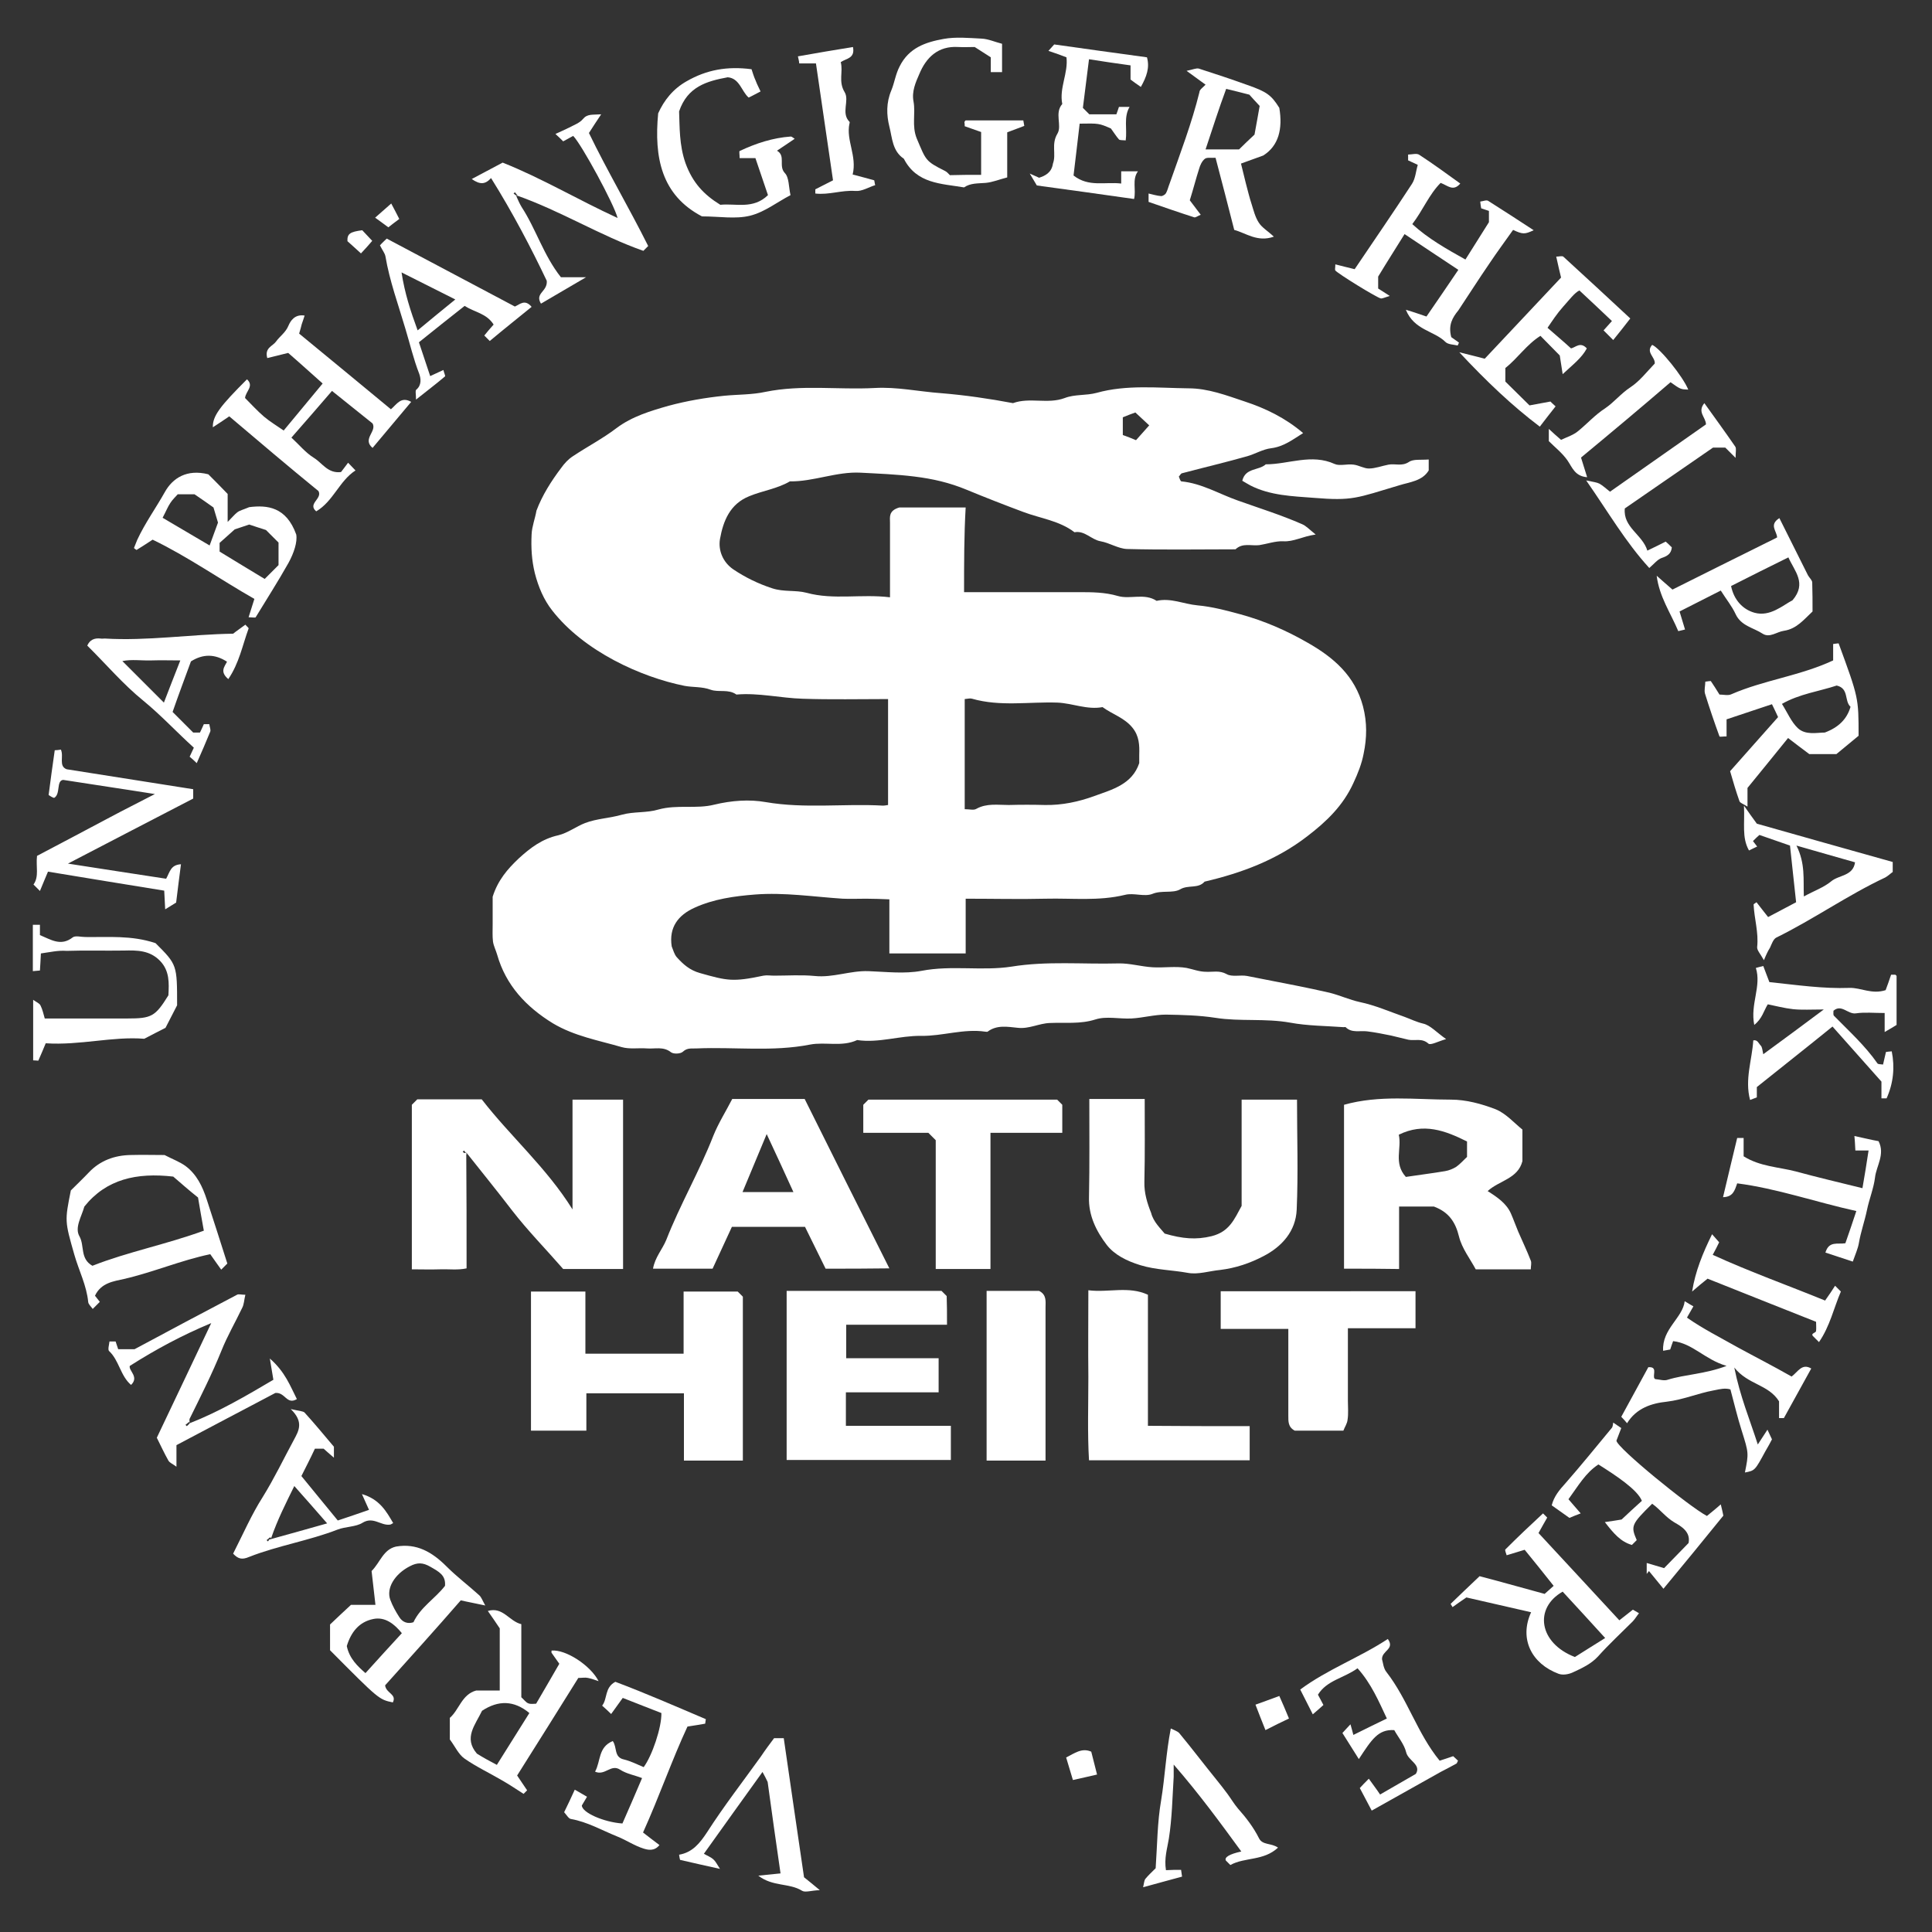 <?xml version="1.0" encoding="utf-8"?>
<!-- Generator: Adobe Illustrator 24.0.1, SVG Export Plug-In . SVG Version: 6.00 Build 0)  -->
<svg version="1.1" id="Ebene_1" xmlns="http://www.w3.org/2000/svg" xmlns:xlink="http://www.w3.org/1999/xlink" x="0px" y="0px"
	 viewBox="0 0 600 600" style="enable-background:new 0 0 600 600;" xml:space="preserve">
<rect x="0" y="0" width="600" height="600" fill="#333333" stroke="none"/>
<style type="text/css">
	.st0{fill:#FFFFFF;}
</style>
<g>
	<path class="st0" d="M299.4,183.9c12.3,0,24,0,35.7,0c4,0,8,0,12.1,1.2c3.8,1.1,8.2-1,12,1.5c4.4-1,8.4,1,12.7,1.4
		c4.5,0.4,9,1.6,13.4,2.8c7.3,2,14.2,5,20.8,8.8c8.1,4.6,14.7,10.3,17.2,19.8c1.3,5,1.2,9.8,0.2,14.6c-0.6,3.2-1.8,6.2-3.2,9.2
		c-3.2,7-8.3,11.9-14.3,16.5c-9.6,7.4-20.4,11.4-31.9,14.1c-2,2.3-5.1,0.9-7.6,2.4c-2.3,1.3-5.7,0.2-8.6,1.4c-2.5,1-5.8-0.4-8.5,0.3
		c-8.2,2-16.4,1-24.6,1.2c-8.1,0.2-16.3,0-24.9,0c0,5.7,0,11.3,0,17c-8.1,0-15.8,0-23.7,0c0-5.5,0-10.9,0-16.8
		c-2.5-0.1-4.9-0.2-7.2-0.2c-2.4,0-4.9,0.1-7.3,0c-9.1-0.6-18.1-2-27.2-1.3c-6.4,0.5-12.9,1.4-18.8,4.1c-5.1,2.3-8,6.1-7.1,12
		c0.5,1.2,0.8,2.5,1.6,3.4c2,2.2,4,4,7.2,4.9c8.5,2.4,10.2,2.8,19.7,0.8c1.1-0.2,2.2,0,3.3,0c4.2,0,8.4-0.3,12.6,0.1
		c5.7,0.6,11-1.7,16.7-1.5c5.5,0.2,11.2,0.9,16.5-0.1c9.3-1.8,18.8,0.1,27.9-1.3c11.1-1.8,22.1-0.7,33.2-1c3.5-0.1,7.1,1,10.7,1.2
		c3.5,0.2,7.1-0.4,10.5,0.2c2,0.4,3.9,1.2,6.1,1.2c2.1,0.1,4.1-0.5,6.3,0.7c1.7,1,4.3,0.2,6.4,0.6c5.1,1,10.2,2,15.3,3
		c3.4,0.7,6.9,1.4,10.3,2.2c3.2,0.8,6.2,2.2,9.4,2.9c4.8,1,9.3,3,13.9,4.6c1.9,0.7,3.7,1.6,5.8,2.1c2.2,0.5,4.1,2.7,7.1,4.8
		c-2.5,0.7-4.8,2-5.5,1.4c-2-1.8-4.2-0.8-6.2-1.2c-1.8-0.4-3.6-0.9-5.4-1.3c-2.5-0.5-4.9-1-7.4-1.3c-2.3-0.3-4.8,0.6-6.7-1.3
		c-0.1-0.1-0.4,0-0.6,0c-5.5-0.4-11.2-0.4-16.6-1.4c-7.8-1.4-15.6-0.3-23.2-1.5c-5.2-0.8-10.2-0.9-15.4-1c-3.6,0-7.1,1-10.7,1.2
		c-3.7,0.2-7.8-0.8-11.2,0.3c-4.7,1.5-9.4,0.9-14.1,1.1c-3.4,0.1-6.5,1.9-10,1.5c-3.1-0.3-6.5-1-9.4,1.2c-0.1,0.1-0.4,0-0.7,0
		c-6.7-1-13.3,1.4-19.9,1.3c-6.7-0.1-13.2,2.3-19.9,1.3c-4.7,2.2-9.9,0.5-14.6,1.4c-11.7,2.3-23.5,0.7-35.2,1.2
		c-1.5,0.1-2.9-0.3-4.3,1c-0.7,0.7-2.9,0.8-3.7,0.2c-2.4-1.9-5-1-7.5-1.2c-2.6-0.2-5.3,0.3-7.8-0.4c-7.2-2.1-14.7-3.4-21.4-7.4
		c-8.3-5.1-14.6-11.8-17.3-21.3c-0.4-1.4-1.1-2.7-1.3-4.1c-0.2-1.7-0.1-3.5-0.1-5.3c0-3.1,0-6.2,0-8.6c1.6-5.1,4.6-8.6,8.1-11.9
		c3.6-3.3,7.3-6.1,12.3-7.2c2.9-0.7,5.5-2.7,8.3-3.8c3.7-1.4,7.7-1.5,11.5-2.6c3.6-1,7.7-0.5,11.3-1.6c5.8-1.6,11.8-0.1,17.3-1.5
		c5.4-1.3,10.9-1.7,16-0.8c12.2,2.1,24.4,0.4,36.5,1.1c0.4,0,0.8-0.1,1.5-0.2c0-10.9,0-21.8,0-32.9c-8.9,0-17.7,0.2-26.5-0.1
		c-6.9-0.2-13.7-1.9-20.6-1.3c-2.5-1.8-5.5-0.6-8-1.5c-2.7-1-5.4-0.7-8.1-1.2c-13.5-2.7-31.2-10.7-41.1-23.4
		c-2.6-3.3-4.3-7.3-5.4-11.6c-1-4.1-1.2-8-1-12.1c0.1-2.4,1.1-4.9,1.5-7.3c1.8-4.8,4.6-9.2,7.7-13.3c1-1.4,2.2-2.7,3.6-3.6
		c4.5-3,9.3-5.5,13.5-8.7c4.9-3.7,10.7-5.4,16.3-7c5.6-1.5,11.4-2.5,17.3-3.1c4.2-0.4,8.6-0.3,12.7-1.2c11.3-2.3,22.6-0.6,33.9-1.2
		c6.9-0.4,13.7,1.1,20.6,1.6c7.4,0.6,15,1.7,22.4,3.1c5.2-1.9,10.8,0.4,16.1-1.6c3.1-1.2,6.6-0.7,9.9-1.6c9.3-2.6,19-1.5,28.5-1.4
		c6.1,0,11.8,2.2,17.5,4.1c6.4,2.1,12.6,5.1,18.1,9.8c-3.2,2-6,4.2-9.9,4.7c-2.6,0.3-5,1.8-7.5,2.5c-6.7,1.9-13.5,3.5-20.3,5.3
		c-0.3,0.1-0.5,0.6-0.9,1c0.2,0.5,0.5,1.5,0.8,1.5c6.3,0.6,11.7,3.9,17.4,5.9c6.7,2.4,13.5,4.5,20.1,7.4c1.2,0.5,2.2,1.6,4.2,3.2
		c-4.2,0.6-6.8,2.3-10.1,2.1c-2.4-0.1-4.9,0.8-7.4,1.2c-2.5,0.3-5.2-0.8-7.4,1.3c-11.2,0-22.5,0.2-33.7-0.1
		c-2.7-0.1-5.4-1.9-8.2-2.4c-2.9-0.5-4.9-3.4-8.1-2.8c-4.7-3.6-10.6-4.3-15.9-6.3c-5.9-2.2-11.8-4.5-17.6-6.9
		c-5.3-2.2-10.5-3.4-16.2-4.1c-5.6-0.7-11.1-0.9-16.7-1.2c-7.5-0.4-14.6,2.8-22,2.7c-3.9,2.3-8.5,2.9-12.6,4.6
		c-6,2.4-8.1,7.7-9.1,13.3c-0.6,3.5,0.9,7.2,4.1,9.4c3.7,2.5,7.8,4.5,12.1,5.9c3.6,1.2,7.3,0.5,10.7,1.4c8.4,2.3,16.9,0.3,25.9,1.4
		c0-7.9,0-15.6,0-23.2c0-1.7-0.5-3.7,2.9-4.7c6,0,13.2,0,20.6,0C299.4,166.2,299.4,174.7,299.4,183.9z M299.6,217.1c0,6,0,11.5,0,17
		c0,5.7,0,11.3,0,17.2c1.5,0,2.8,0.4,3.6-0.1c3.2-1.8,6.7-1.2,10.1-1.2c3.7-0.1,7.5-0.1,11.2,0c5.3,0.1,10.5-1,15.4-2.8
		c5.5-2,11.7-3.6,13.9-10.2c0-0.9,0-1.8,0-2.6c0.1-3,0-5.8-2.1-8.4c-2.5-3.1-6.3-4.2-9.3-6.4c-4.8,0.9-9.3-1.2-14-1.4
		c-8.8-0.3-17.8,1.3-26.5-1.2C301.3,216.8,300.7,217,299.6,217.1z M348.7,129.6c0,2.3,0,3.7,0,5.5c1.4,0.5,2.7,1,4.1,1.6
		c1.4-1.6,2.7-3,4.1-4.6c-1.5-1.4-2.8-2.6-4.3-4C351.5,128.5,350.1,129,348.7,129.6z"/>
	<path class="st0" d="M144.8,357.9c0.1,12.3,0.1,23.9,0.1,36c-2.7,0.6-5.5,0.2-8.3,0.3c-2.8,0.1-5.7,0-8.7,0c0-17.1,0-34,0-51.1
		c0.4-0.4,1-1,1.7-1.7c6.5,0,13.1,0,20,0c8.9,11.5,20.2,21.3,28.2,34.2c0-11.3,0-22.7,0-34.1c5.4,0,10.5,0,15.7,0
		c0,17.5,0,34.9,0,52.6c-6.4,0-12.7,0-18.6,0c-5.4-6.2-11-11.9-15.8-18.1C154.5,370,149.8,364.2,144.8,357.9c0,0.7,0.1,0.6,0.2,0.5
		c-0.3-0.4-0.6-0.7-0.9-1.1c-0.1,0.1-0.3,0.3-0.4,0.4C144,358,144.4,358.3,144.8,357.9z"/>
	<path class="st0" d="M417.4,394c0-17.1,0-34.1,0-50.9c11-3.1,22.1-1.6,33.2-1.6c4.7,0,9.5,1.3,13.9,3c3.2,1.3,5.8,4.3,8.3,6.3
		c0,3.7,0,6.8,0,9.8c-1.4,5.5-7.2,6-10.8,9.3c3,1.9,5.8,3.8,7.2,6.9c0.8,1.8,1.5,3.8,2.3,5.7c1.3,3,2.7,5.9,3.9,9
		c0.3,0.7,0,1.7,0,2.7c-5.8,0-11.2,0-17.1,0c-1.7-3.2-4.3-6.5-5.2-10.2c-1.1-4.5-3.2-7.6-7.8-9.3c-3.3,0-6.9,0-10.8,0
		c0,6.5,0,12.9,0,19.4C428.9,394,423.4,394,417.4,394z M436.6,365.5c3.9-0.6,8.1-1.1,12.2-1.8c1.2-0.2,2.4-0.7,3.4-1.3
		c1.4-1,2.5-2.3,3.4-3.1c0-1.8,0-3.1,0-4.8c-6.8-3.4-13.5-5.9-21.2-2.1C435.4,356.6,432.7,361.2,436.6,365.5z"/>
	<path class="st0" d="M182.1,444.3c-6.1,0-11.6,0-17.2,0c0-14.4,0-28.7,0-43.2c5.5,0,11.1,0,16.9,0c0,6.4,0,12.7,0,19.3
		c10.2,0,20.2,0,30.5,0c0-6.5,0-12.8,0-19.3c5.7,0,11.1,0,16.8,0c0.4,0.4,1,1,1.6,1.6c0,16.9,0,33.8,0,50.9c-6,0-11.9,0-18.3,0
		c0-6.9,0-13.8,0-20.9c-10.3,0-20.2,0-30.3,0C182.1,436.4,182.1,440.1,182.1,444.3z"/>
	<path class="st0" d="M256.4,394c-2.2-4.5-4.3-8.7-6.4-13c-7.5,0-14.9,0-22.7,0c-2,4.3-4,8.7-6,13c-6.2,0-12.1,0-18.5,0
		c0.6-3.5,2.9-6,4.1-8.9c4.3-11,10.3-21.3,14.6-32.3c1.6-4,3.9-7.6,5.9-11.5c7.3,0,14.8,0,22.5,0c8.6,17.3,17.3,34.7,26.3,52.6
		C269.3,394,262.9,394,256.4,394z M246.4,370.2c-2.8-6.2-5.6-12.2-8.3-18c-2.4,5.8-4.9,11.7-7.5,18C236,370.2,241,370.2,246.4,370.2
		z"/>
	<path class="st0" d="M361.7,383.1c5.5,1.6,9.7,2,14.6,0.8c5.5-1.4,7-5.2,9.3-9.4c0-10.6,0-21.6,0-33c5.6,0,11.2,0,17.2,0
		c0,11.4,0.4,22.8-0.1,34.2c-0.3,6.6-4.5,11.4-10.3,14.4c-4.2,2.2-8.6,3.7-13.5,4.3c-3.3,0.3-6.8,1.5-10,0.9
		c-4.9-0.9-9.9-0.9-14.8-2.4c-4.2-1.3-8-3.2-10.4-6.3c-3.2-4.2-5.7-9.1-5.5-14.9c0.2-10.1,0.1-20.2,0.1-30.4c5.8,0,11.3,0,17.2,0
		c0,8.6,0.1,17.1-0.1,25.7c-0.1,3.5,0.9,6.7,2.1,9.7C358.2,379.5,360.5,381.6,361.7,383.1z"/>
	<path class="st0" d="M294.1,411.4c-10.5,0-20.8,0-31.3,0c0,3.5,0,6.7,0,10.4c9.4,0,19,0,28.7,0c0,3.7,0,6.9,0,10.6
		c-9.5,0-19.1,0-28.8,0c0,3.7,0,6.9,0,10.4c10.8,0,21.5,0,32.6,0c0,3.6,0,7,0,10.6c-16.8,0-33.7,0-51,0c0-17.4,0-34.9,0-52.5
		c16,0,32.1,0,48.1,0c0.4,0.4,0.9,0.9,1.6,1.6C294.1,405.1,294.1,407.9,294.1,411.4z"/>
	<path class="st0" d="M290.6,354.1c-1.2-1.2-1.6-1.6-2.3-2.3c-6.5,0-13.3,0-20.2,0c0-3,0-5.8,0-8.7c0.4-0.4,0.9-0.9,1.6-1.6
		c19.3,0,38.9,0,58.6,0c0.4,0.4,1,1,1.6,1.6c0,2.9,0,5.7,0,8.7c-7.4,0-14.6,0-22.3,0c0,14.2,0,28.2,0,42.3c-5.9,0-11.3,0-17,0
		C290.6,380.6,290.6,367.2,290.6,354.1z"/>
	<path class="st0" d="M388.1,442.9c0,3.9,0,7.1,0,10.6c-16.6,0-33,0-49.9,0c-0.5-8.5-0.2-17.2-0.2-25.9c-0.1-8.8,0-17.6,0-26.9
		c6.2,0.8,12.5-1.4,18.5,1.4c0,13.8,0,27.2,0,40.7C367,442.9,377.2,442.9,388.1,442.9z"/>
	<path class="st0" d="M439.6,401c0,3.9,0,7.6,0,11.5c-6.9,0-13.7,0-21,0c0,7.6,0,15.1,0,22.5c0,2,0.2,4-0.1,5.9
		c-0.1,1.2-0.9,2.3-1.3,3.4c-5.4,0-10.4,0-15.1,0c-2.1-1.1-2-2.9-2-4.7c0-8.8,0-17.6,0-26.9c-7,0-14,0-21,0c0-4.1,0-7.8,0-11.7
		C399.1,401,419.1,401,439.6,401z"/>
	<path class="st0" d="M324.7,453.6c-6.3,0-12.2,0-18.3,0c0-17.6,0-35,0-52.7c5.6,0,11,0,16.3,0c2.4,1.2,2,3.3,2,5.2
		c0,13.4,0,26.8,0,40.2C324.7,448.6,324.7,450.8,324.7,453.6z"/>
	<path class="st0" d="M71.2,129.3c-1.9,1.3-3.4,2.3-5.1,3.4c-0.1-3.5,2.2-6.5,10.6-14.9c2.3,2.1-0.4,3.7-0.6,5.8
		c1.9,1.9,3.8,4,5.9,5.8c1.9,1.6,4.1,2.9,6.1,4.3c4-4.8,7.9-9.5,12.1-14.6c-3.5-3.1-7-6.3-10.7-9.5c-2.2,0.5-4.3,1.1-6.5,1.6
		c-0.9-3.2,1.7-3.7,2.7-5.1c1.2-1.7,3-2.8,3.9-5c0.6-1.4,1.9-3.6,5-3.1c-0.3,1-0.6,1.8-0.9,2.7c-0.2,0.8-0.4,1.6-0.8,2.9
		c9.4,7.7,18.8,15.5,28.5,23.5c1.8-1.5,3.1-4.1,6.3-2.3c-4,4.8-8,9.5-12,14.3c-3.3-2.8,1.4-5.1,0-7.6c-4.1-3.3-8.2-6.6-12.6-10.1
		c-4.2,4.9-8.4,9.7-12.6,14.5c2.4,2.2,4.4,4.7,7,6.3c2.6,1.6,4.3,4.9,8.4,4.4c0.6-0.8,1.4-1.8,2.2-2.9c0.9,0.9,1.5,1.6,2.3,2.4
		c-5,3.2-6.9,9.6-12.2,12.7c-2.8-2.4,2-3.9,0.7-6.3C89.7,145,80.4,137.1,71.2,129.3z"/>
	<path class="st0" d="M450.7,104.7c0.4,0.3,1.4,1,2.4,1.7c-0.1,0.3-0.3,0.6-0.4,0.9c-1.3-0.3-3-0.3-3.8-1.1
		c-3.5-3.5-9.7-3.6-12.3-10c2.7,0.8,4.3,1.4,6.4,2.1c3.3-4.8,6.6-9.6,9.9-14.5c-5.4-3.6-10.9-7.2-16.7-11.1
		c-2.6,4.2-5.3,8.4-8.2,13.2c0,0.6,0,1.9,0,3.7c0.8,0.5,1.9,1.2,3.6,2.3c-1.6,0.5-2.2,0.8-2.7,0.8c-1.1-0.1-13.4-7.7-14.2-8.7
		c-0.2-0.3,0-0.8,0-1.9c2,0.5,3.9,1,6,1.5c6-8.9,12-17.6,17.8-26.5c1.1-1.7,1.2-3.9,1.8-5.9c-1.3-0.6-2.2-1-3-1.4c0-0.5,0-0.9,0-1.8
		c1.2,0,2.7-0.5,3.5,0.1c4.3,2.8,8.4,5.8,12.7,8.9c-2.2,2.6-3.9,0.6-6.1-0.2c-3.6,3.6-5.5,8.5-8.8,12.8c4.9,4.5,10.6,7.7,16.5,11
		c2.3-3.7,4.7-7.4,7.3-11.6c0-0.7,0-2,0-3.5c-0.7-0.2-1.4-0.5-2.4-0.8c-0.1-0.5-0.2-1.1-0.3-2.1c0.9-0.1,2-0.6,2.5-0.2
		c4.6,2.9,9.2,5.9,14.1,9.1c-2.8,1.3-3.4,1.3-6.4-0.1c-2.4,3.4-5,6.9-7.4,10.5c-3.3,4.8-6.4,9.7-9.6,14.5
		C451.1,98.6,449.7,100.9,450.7,104.7z"/>
	<path class="st0" d="M374.4,26.3c-2.2-1.6-3.6-2.6-5.9-4.3c2-0.4,3-0.9,3.8-0.7c5,1.6,10.1,3.3,15.1,5.1c6,2.1,7.4,3.1,9.9,7.1
		c1.1,6.5-0.2,11.8-5,14.8c-2.8,1-4.7,1.7-6.9,2.5c0.5,2.1,1,4.1,1.5,6.1c0.6,2.2,1.1,4.4,1.8,6.5c0.6,1.9,1.1,4,2.2,5.7
		c1,1.6,2.8,2.6,4.7,4.4c-5.1,1.8-8.6-1.1-12.3-2.1c-1.9-7.5-3.8-14.8-5.8-22.4c-1.3,0.1-2.6-0.2-3.3,0.3c-0.9,0.7-1.5,2-1.8,3.1
		c-1,3.1-1.8,6.3-2.9,9.8c1,1.3,2.1,2.8,3.4,4.5c-1,0.4-1.6,0.9-2,0.8c-4.7-1.5-9.3-3.1-14.2-4.8c0-0.5,0-1.5,0-2.6
		c1.3,0.3,2.6,0.7,3.9,0.8c0.5,0,1.3-0.5,1.5-0.9c0.5-0.9,0.7-1.9,1.1-2.9c3.3-9.4,6.9-18.8,9.3-28.5
		C372.5,27.9,373.4,27.3,374.4,26.3z M374.4,46.4c4.4,0,7.4,0,10.4,0c1.6-1.6,3.2-3.1,4.8-4.6c0.6-3.1,1.1-6.2,1.6-8.9
		c-1.5-1.6-2.5-2.7-3.2-3.5c-2.6-0.7-4.8-1.2-7.2-1.8C378.5,33.8,376.6,39.8,374.4,46.4z"/>
	<path class="st0" d="M531.3,211.5c0.9,1.3,1.7,2.6,2.7,4.2c1.2,0,2.7,0.4,3.7-0.1c10.1-4.4,21.3-5.7,31.6-10.5c0-1.9,0-3.6,0-5.1
		c0.9-0.1,1.3-0.2,1.7-0.2c6.2,16.9,6.2,16.9,6.2,28.7c-2.2,1.8-4.7,3.9-6.9,5.7c-3,0-5.7,0-8.4,0c-2.1-1.6-4.3-3.2-6.6-5
		c-3.9,4.8-8,9.9-12.6,15.5c0,1.1,0,3.1,0,5.8c-1.2-0.8-2.3-1.1-2.5-1.7c-1.1-3.1-2-6.2-2.9-9.3c5-5.6,9.8-11.1,14.9-16.8
		c-0.6-1.3-1.3-2.8-1.9-4c-4.6,1.5-9.2,3.1-14.1,4.7c0,2,0,3.6,0,5.3c-1.1,0-2.1,0.2-2.2,0c-1.6-4.4-3.1-8.8-4.5-13.3
		c-0.3-1.1,0.1-2.5,0.1-3.7C530.4,211.6,530.9,211.5,531.3,211.5z M566.7,227.5c4.3-1.6,6.9-4.2,8-8c-2-1.8-0.4-5.7-4.3-6.6
		c-5.4,1.8-11.6,2.6-17,5.7c1.7,2.7,2.9,5.6,4.9,7.5C560.7,228.4,564.3,227.5,566.7,227.5z"/>
	<path class="st0" d="M70.6,392.4c-0.6,0.6-1.1,1.1-1.9,1.9c-1.2-1.7-2.3-3.2-3.4-4.8c-9.1,1.9-17.7,5.6-26.8,7.7
		c-3,0.7-7.1,1.1-9,5.2c0.5,0.6,1,1.3,1.5,1.9c-0.6,0.6-1.2,1.2-2.2,2.2c-0.5-0.7-1.3-1.4-1.4-2.1c-0.5-5.2-2.9-9.8-4.3-14.7
		c-3-10.5-3-10.5-1.1-20c1.9-1.9,3.8-3.7,5.6-5.6c3.5-3.7,8-5.3,12.9-5.4c3.7-0.1,7.4,0,10.6,0c2.5,1.3,4.7,2.1,6.5,3.4
		c3.5,2.6,5.3,6.4,6.6,10.4C66.3,379,68.5,385.7,70.6,392.4z M53.8,365.4c-11.4-1.3-20.8,0.8-27.6,9.3c-0.9,3.2-3.1,6.6-1.5,9.3
		c1.6,2.9,0.1,6.9,4,9.1c10.9-4.3,22.8-6.6,34.6-10.9c-0.7-3.7-1.2-6.9-1.8-10.3C58.6,369.6,55.9,367.2,53.8,365.4z"/>
	<path class="st0" d="M479.2,470c0.4,0.4,0.9,0.9,1.3,1.3c-1,1.7-1.9,3.4-2.7,4.8c8.6,9.3,16.8,18.1,25.1,27.1
		c1.5-1.2,2.8-2.2,4.2-3.3c0.5,0.3,1.1,0.6,1.9,1.1c-0.8,1-1.3,1.9-2,2.6c-3.6,3.6-7.3,7-10.7,10.8c-2.2,2.4-5.1,3.7-7.9,5
		c-1.3,0.6-3.1,0.9-4.4,0.4c-8.3-3.1-12.3-10.8-8.5-19.1c-6.6-1.5-13.2-3-20.1-4.6c-1.3,0.9-2.8,1.9-4.3,3c-0.4-0.7-0.6-1-0.6-1
		c2.7-2.6,5.3-5.1,9-8.6c5.4,1.4,12.5,3.4,20.2,5.5c0.7-0.6,1.6-1.4,2.8-2.5c-3-3.8-5.9-7.4-9-11.2c-1.9,0.6-3.7,1.1-5.6,1.7
		c-0.2-0.7-0.6-1.6-0.4-1.8C471.4,477.3,475.2,473.7,479.2,470z M485.3,494.3c-9,5.1-7.4,16,3.8,20.3c2.9-1.8,6-3.8,9.4-5.9
		C493.9,503.6,489.7,499.1,485.3,494.3z"/>
	<path class="st0" d="M162.6,557.1c-2.2-1.4-4.4-2.9-6.7-4.2c-3.9-2.3-8-4.2-11.7-6.8c-1.8-1.3-2.8-3.6-4.5-5.9c0-1.9,0-4.3,0-6.7
		c2.9-2.5,3.7-7.3,8.2-8.5c2.4,0,4.7,0,7.3,0c0-6.6,0-12.9,0-19.3c-1.1-1.7-2.4-3.5-3.7-5.4c4.7-1.4,6.6,3.2,10.4,4.1
		c0,7.6,0,15.2,0,22.7c0.9,0.8,1.4,1.6,2.2,1.9c0.8,0.3,1.7,0.1,2.4,0.1c2.5-4.2,4.8-8.3,7.2-12.4c-0.8-1.1-1.6-2.3-2.4-3.4
		c-0.1-0.2,0-0.4,0-0.7c4.4-0.4,12.1,4.6,14.6,9.5c-1.2-0.4-2.3-0.8-3.3-1c-0.9-0.2-1.8,0-3,0c-6.2,10-12.6,20.1-19,30.3
		c1.1,1.6,2.1,3.1,3.1,4.6C163.3,556.4,162.9,556.8,162.6,557.1z M154.3,548.1c3.6-5.7,6.8-10.8,10.1-16.1c-4.8-4-9.7-4-14.7-0.7
		c-2.1,4.4-5.8,8.4-1.6,13.3C150,545.8,152.2,547,154.3,548.1z"/>
	<path class="st0" d="M556.4,427.5c2-1.5,3.2-4.2,6.1-2.5c-2.8,5.1-5.7,10.3-8.5,15.4c-0.3,0-0.7,0-1.5,0c0-1.9,0-3.8,0-5.2
		c-3.3-5.3-9.6-5.1-13.9-10.5c1.8,9,4.8,16.1,7.3,23.9c1-1.5,1.8-2.8,3-4.6c0.5,1,0.8,1.8,1.4,3c-0.4,0.8-1.2,2.3-2.1,3.8
		c-3.2,5.9-3.2,5.9-6.3,6.5c1.2-6,1.2-6-1-13c-1.3-4.1-2.3-8.3-3.5-12.8c-1.6-0.5-3.3-0.1-5.2,0.3c-4.9,0.9-9.5,2.9-14.5,3.5
		c-4.8,0.5-9.5,2-12.4,6.7c-0.6-0.7-1-1.2-1.8-2c2.7-5,5.6-10.2,8.4-15.4c2.8-0.2,1.5,2,1.8,3.3c0.1,0.1,0.2,0.4,0.4,0.4
		c1.3,0.1,2.7,0.6,3.8,0.2c5.5-1.7,11.4-1.7,18.3-4.3c-6.8-2-10.5-7-16.6-7.7c-0.3,0.9-0.6,1.6-0.9,2.6c-0.5,0.1-1.1,0.2-2.2,0.4
		c-0.4-6.8,6.1-10.2,6.7-15.4c0.8,0.5,1.8,1.1,2.7,1.6c-0.7,1.2-1.2,2.1-2,3.5c5,3.5,10.4,6.2,15.7,9.2
		C545.1,421.4,550.6,424.2,556.4,427.5z"/>
	<path class="st0" d="M77.2,191.7c0.6-2,1.2-3.7,1.8-5.7c-10.7-6.1-20.8-13.2-31.6-18.4c-2,1.3-3.5,2.3-5,3.2
		c-0.3-0.2-0.6-0.4-0.8-0.6c0.3-0.8,0.7-1.7,1-2.5c2.4-5.2,5.8-9.9,8.6-14.9c2.4-4.3,6.8-7.2,13.5-5.5c1.6,1.6,3.9,3.9,6,6.1
		c0,2.9,0,5.2,0,8.7c1.4-1.4,2.1-2.3,3-3c0.8-0.6,1.8-0.8,3.7-1.6c5.6-0.7,11.5-0.1,14.6,8.5c0.4,2.3-0.7,5.7-2.4,8.8
		c-3.2,5.7-6.8,11.3-10.2,16.9C79.3,191.9,78.3,191.7,77.2,191.7z M77.4,162.9c-1.1,0.4-2.8,0.9-4.5,1.5c-1.6,1.4-3.2,2.9-4.7,4.2
		c0,1.1,0,2,0,2.7c4.7,2.9,9.4,5.7,14,8.5c1.6-1.6,3-3,4.3-4.3c0-2.5,0-4.8,0-7c-1.6-1.6-3-3-3.9-3.9
		C80.6,164,79.3,163.5,77.4,162.9z M50.5,160.8c4.9,2.9,9.7,5.7,14.6,8.6c0.9-2.4,1.8-4.9,2.6-7.1c-0.5-1.6-0.9-3.1-1.4-4.7
		c-1.8-1.3-3.7-2.6-5.9-4.1c-1.3,0-3,0-5.2,0c-0.6,0.7-1.6,1.6-2.3,2.7C52.1,157.4,51.6,158.7,50.5,160.8z"/>
	<path class="st0" d="M119.6,523.4c0.3,2.5,3.7,2.7,2.4,5.3c-4.3-0.9-4.3-0.9-19.5-16.2c0-2.6,0-5.2,0-8c1.9-1.8,4-3.8,6.5-6.1
		c2.2,0,5,0,7.6,0c-0.4-3.7-0.8-7.2-1.2-10.5c2.7-2.7,3.6-6.7,7.6-7.6c6.4-1.1,11.2,1.7,15.7,6.2c3.2,3.2,6.8,5.9,10.1,8.9
		c0.7,0.6,1,1.6,1.9,3.2c-3.2-0.7-5.5-1.1-7.6-1.6C135.2,506.1,127.4,514.7,119.6,523.4z M138.2,492.5c0.3-3.3-1.9-4.4-4.5-5.9
		c-2.4-1.4-4.1-1.4-6.4-0.2c-4.7,2.4-7.4,6.8-6.1,10.4c0.7,1.9,1.7,3.7,2.8,5.4c1,1.6,2.6,2.2,4.4,1.6
		C130.6,499.1,135.1,496.5,138.2,492.5z M124.8,507.2c-2.2-2.7-5.1-5.2-8.9-4.4c-4.4,0.9-6.9,4.1-8.2,8.4c0.8,3.9,3.4,6.3,5.8,8.4
		C117.3,515.4,121,511.3,124.8,507.2z"/>
	<path class="st0" d="M545.6,337.6c0,1.3,0,2.2,0,3.2c-0.5,0.2-1.1,0.4-2.1,0.8c-1.7-6.4,0.6-12.3,1-18.5c1.3-0.3,1.7,1,2.3,1.6
		c0.5,0.5,0.5,1.4,0.8,2.7c6.3-4.6,12.1-8.9,18.8-13.9c-4,0-6.8,0.2-9.6-0.1c-2.7-0.3-5.3-1-7.8-1.5c-1.3,2.1-1.7,4.4-4.2,6.4
		c-1.3-6.5,2.3-12,0.5-17.7c1-0.3,1.6-0.4,2.3-0.6c0.7,1.8,1.3,3.5,1.9,5c8.6,0.9,16.6,2.1,24.9,1.8c3.5-0.1,6.9,2.1,11.2,0.7
		c0.5-1.3,1.1-3,1.7-4.8c0.4,0,0.9,0,1.3,0c0.1,0.1,0.4,0.3,0.4,0.4c0,5,0,10,0,15.2c-0.9,0.6-2,1.2-3.7,2.2c0-2.4,0-4,0-5.9
		c-3.3,0-6.2-0.3-8.9,0.1c-2.5,0.4-4.5-3-7-0.8c0,0.6-0.1,1.2,0.1,1.5c4.7,4.8,9.7,9.3,13.6,14.9c0.2,0.2,0.8,0.2,1.7,0.3
		c0.3-1.3,0.6-2.6,0.9-3.9c0.5-0.1,0.9-0.1,1.8-0.2c1,5,0.5,9.9-1.6,14.6c-0.4,0-0.9,0-1.6,0c0-1.9,0-3.8,0-5.2
		c-5.4-6.1-10.4-11.7-15.2-17.1C561.1,325.3,553.2,331.5,545.6,337.6z"/>
	<path class="st0" d="M15.1,246.9c0.6-4.6,1.2-9.1,1.9-13.9c0.6,0,1.2-0.1,1.9-0.2c1,2.1-0.8,5.1,1.8,6.1
		c13.2,2.1,26.1,4.1,39.3,6.2c0,0.7,0,1.8,0,2.9c-12.5,6.5-25.3,13.1-38.9,20.2c10.8,1.7,20.8,3.2,30.5,4.7c1.2-2.2,1.4-4.3,4.6-4.5
		c-0.5,3.9-1,7.7-1.5,11.9c-0.8,0.5-1.8,1.1-3.4,2.1c-0.1-2.3-0.2-4-0.3-5.8c-12.2-2-24.2-3.9-36.1-5.9c-0.9,2.2-1.7,4-2.5,6
		c-0.9-0.9-1.4-1.4-2-2c1.8-2.5,0.7-5.5,1.1-8.9c7.3-3.8,14.9-7.9,22.5-11.9c4.3-2.3,8.7-4.5,14.1-7.3c-10-1.6-19-2.9-28.5-4.4
		c-2.2,0.3-0.7,4.4-2.8,5.6C16.1,247.6,15.6,247.2,15.1,246.9z"/>
	<path class="st0" d="M160.2,60.6c0.7,1.6,1.2,2.7,1.8,3.7c4.5,6.9,6.8,15,12.2,21.8c2.1,0,4.1,0,7.8,0c-5.6,3.3-9.7,5.7-14,8.2
		c-2-3.3,2.1-3.7,1.8-7.1C165,77.1,159.2,66,152.5,55.3c-1.8,2-3.4,2.1-6,0.3c3.6-1.9,6.6-3.5,9.6-5.1c12.1,4.8,23.5,11.6,35.7,17.2
		c-1.1-4.3-11.2-22.9-13.8-25.5c-0.9,0.5-1.8,1-3.1,1.7c-0.7-0.7-1.4-1.4-2.4-2.3c1.5-0.7,2.9-1.3,4.3-2c1.5-0.8,3.2-1.4,4.2-2.6
		c1.4-1.7,2.9-1.3,5.7-1.5c-1.5,2.3-2.5,3.7-3.8,5.8c5.6,11.6,12.4,23.1,18.4,35.1c-0.2,0.2-0.8,0.8-1.5,1.5
		C186.4,73.2,174.2,65.5,160.2,60.6c0.4,0.4,0.5,0.3,0.6,0.2c-0.3-0.4-0.6-0.7-0.9-1.1c-0.1,0.1-0.3,0.3-0.4,0.4
		C159.9,60.4,160.2,60.7,160.2,60.6z"/>
	<path class="st0" d="M58.9,442c9.2-3.6,17.7-8.6,26-13.5c-0.3-1.8-0.6-3.5-1.1-6.6c4.8,4.2,6.3,8.5,8.4,12.6
		c-3.2,1.9-3.6-2.2-6.7-1.9c-4.4,2.3-9.6,5.1-14.8,7.8c-5.2,2.8-10.5,5.5-15.9,8.4c0,2,0,3.9,0,6.7c-1.2-0.9-2.1-1.2-2.5-1.9
		c-1.3-2.3-2.4-4.7-3.6-7.1c5.5-11.5,11-23.2,16.9-35.6c-9.1,3.8-17.1,8.1-25.3,13.3c-0.4,1.5,3,3.4,0.4,5.9
		c-3.3-2.8-3.7-7.6-6.8-10.5c-0.5-0.4,0-2,0.1-3c0.9,0,1.3,0,1.9,0c0.2,0.7,0.5,1.4,0.8,2.4c1.8,0,3.7,0,5.1,0
		c10.8-5.8,21.3-11.4,31.8-16.9c0.5-0.3,1.3,0,2.6,0c-0.4,1.6-0.4,3-1,4.1c-2.1,4.4-4.6,8.7-6.4,13.2c-2.9,7.2-6.4,14.1-9.8,21
		C58.7,440.8,58.9,441.4,58.9,442c0-0.2-0.1-0.3-0.2-0.4c-0.4,0.3-0.7,0.6-1.1,0.9c0.1,0.1,0.3,0.3,0.4,0.4
		C58.4,442.6,58.7,442.3,58.9,442z"/>
	<path class="st0" d="M304.7,54.3c0-4.6,0-8.7,0-13.3c-1.7-0.6-3.4-1.2-5.1-1.8c0-0.4,0-0.9-0.1-1.3c0.1-0.2,0.3-0.5,0.4-0.5
		c5.9,0,11.8,0,17.9,0c0.1,0.5,0.2,1.1,0.3,1.7c-1.8,0.7-3.5,1.3-5.3,2c0,4.9,0,9.5,0,14c-2.4,0.6-4.5,1.5-6.7,1.7
		c-2.3,0.2-4.7,0-6.7,1.4c-7.1-1.2-14.7-1.1-18.7-8.9c-3.6-2.4-3.6-6.5-4.5-10c-0.9-3.6-1-7.4,0.6-11.2c1-2.4,1.3-5,2.6-7.5
		c2.9-5.8,8.1-7.5,13.6-8.5c3.8-0.7,7.9-0.3,11.9-0.1c2,0.1,4,1,6.3,1.6c0,2.7,0,5.7,0,8.8c-1.2,0-2.2,0-3.5,0c0-1.5,0-3,0-4.6
		c-1.7-1.1-3.3-2.1-5-3.2c-1.6,0-3.3,0.1-5.1,0c-6.3-0.4-10,3.3-12.1,8.4c-1.1,2.5-2.4,5.4-1.8,8.5c0.7,3.8-0.6,7.5,1,11.5
		c2.9,6.8,2.6,7,8.8,10.1c0.6,0.3,1,0.8,1.5,1.3C298,54.3,301.1,54.3,304.7,54.3z"/>
	<path class="st0" d="M223.7,63.6c4.8-0.5,10.2,1.5,14.8-3c-1.2-3.6-2.5-7.3-3.9-11.5c-1.5,0-3.1,0-4.9,0c0-1.1-0.2-2.1,0-2.2
		c5.1-2.4,10.3-4.1,15.9-4.5c0.3,0,0.7,0.4,1.2,0.7c-1.8,1.2-3.5,2.4-5.5,3.7c2.8,1.6,0.4,4.7,2.4,6.9c1.4,1.4,1.2,4.3,1.8,6.9
		c-4.2,2.2-8.1,5.3-12.6,6.4c-4.5,1.1-9.5,0.2-14.9,0.2c-12.6-6.6-14.9-18.3-13.6-32c1.8-4,4.6-7.6,8.9-10
		c6.1-3.5,12.5-4.7,20.1-3.7c0.3,0.9,0.7,2.3,1.3,3.6c0.4,1.1,1,2.2,1.5,3.3c-1.4,0.7-2.4,1.3-3.7,1.9c-2.2-1.9-2.8-6-6.5-6.3
		c-6.5,1.2-12.5,2.9-15.1,10.6c0.2,4.8,0,10.4,2,16.1C215.1,56.7,218.5,60.4,223.7,63.6z"/>
	<path class="st0" d="M190.3,540.7c1.4,1.9,0.3,5,3.4,5.7c2.1,0.5,4.1,1.5,6.2,2.4c2.6-3.5,5.6-12.3,5.5-16.8
		c-3.9-1.5-7.9-3.1-12-4.7c-1.3,1.8-2.3,3.2-3.6,5c-0.9-0.9-1.7-1.6-2.8-2.6c1.7-2.1,0.7-5.6,4.1-7.4c9.3,3.5,18.7,7.6,28.1,11.6
		c-0.1,0.5-0.1,0.9-0.2,1.4c-1.5,0.3-3.1,0.5-5.5,0.9c-4.8,10.3-8.7,21.6-13.8,32.9c1.9,1.5,3.4,2.6,5.1,3.9c-1.6,2-3.6,1.5-4.9,1.1
		c-2.9-0.9-5.5-2.7-8.3-3.8c-4.7-1.9-9.2-4.5-14.3-5.4c-0.7-0.1-1.3-1.2-2.1-2.1c1.1-2.2,2.2-4.6,3.3-7c1.2,0.7,2.3,1.3,3.8,2.2
		c-0.6,1-1.1,1.9-1.6,2.7c0,2.2,6.8,5.2,12.6,5.6c2-4.5,4-9.2,6.1-14.1c-2.3-0.9-4.8-1.3-6.8-2.6c-2.9-1.9-4.7,2-7.8,0.6
		C186.6,547,185.7,542.6,190.3,540.7z"/>
	<path class="st0" d="M516.6,493.4c-1.5-1.8-3-3.7-4.5-5.5c-0.2,0.3-0.5,0.6-0.7,0.9c0-1,0-2.1,0-3.4c2,0.6,3.7,1.1,5.4,1.6
		c2.6-2.7,5.1-5.2,7.6-7.8c0.7-3.5-2.3-5.2-4.4-6.4c-2.7-1.6-4.4-4-6.9-5.8c-6.5,6.4-6.7,6.9-4.8,11.3c-0.5,0.5-0.9,0.9-1.5,1.5
		c-3.5-1-5.7-3.6-8.4-7.1c2.3-0.3,3.9-0.6,5.2-0.8c2.1-2,4.2-3.9,6.3-5.8c-1.4-3.5-8.1-7.9-13.5-11.3c-4,2.6-6.3,6.7-9.3,10.8
		c1,1.2,2.1,2.4,3.8,4.4c-1.3,0.5-2.4,0.9-3.5,1.4c-1.2-0.9-3.3-2.3-5.5-3.9c0.7-2.8,2.4-4.8,4.3-6.9c4.9-5.6,9.6-11.4,14.4-17.2
		c0.3-0.4,0.3-1.2,0.4-1.6c0.9,0.6,1.8,1.2,2.5,1.7c-0.7,1.8-1.2,3.1-1.5,3.9c0,2.1,22.6,20.5,28.1,23.4c1.2-1,2.5-2,4.3-3.6
		c0.4,1.6,0.6,2.5,0.8,3.5C528.9,478.5,522.8,485.9,516.6,493.4z"/>
	<path class="st0" d="M356.2,17.8c0.9,3.2-0.1,6-1.9,9.2c-1.3-0.9-2.3-1.6-3.2-2.3c0-1.5,0-2.8,0-4.4c-4.3-0.6-8.6-1.2-12.9-1.9
		c-0.7,5.4-1.3,10.4-1.9,15.1c0.9,0.9,1.3,1.3,2,2c2.6,0,5.4,0,8.4,0c0.2-0.6,0.5-1.3,0.8-2.3c1,0,2,0,3.3,0
		c-1.9,3.2-0.7,6.9-1.2,10.4c-1-0.1-1.8,0-2.1-0.3c-0.8-0.9-1.4-1.9-2.5-3.4c-3.7-1.6-3.7-1.6-9.7-1.5c-0.6,5.4-1.3,10.9-1.9,16.1
		c4.7,3.7,9.8,1.9,14.8,2.5c0-1.4,0-2.4,0-3.8c1.9,0,3.5,0,5.2,0c-1.9,2.6-0.5,5.7-1.2,8.6c-9.9-1.4-19.8-2.8-30.2-4.2
		c-0.3-0.6-1-1.6-2.2-3.7c1.6,0.7,2,0.9,2.9,1.3c1.9-0.6,3.9-1.6,4.3-4.4c1.1-2.9-0.6-6,1.4-9.3c1.5-2.5-1-6.4,1.5-9.2
		c-1-5,1.9-9.6,1.3-14.5c-1.8-0.7-3.5-1.3-5.6-2c1-1.1,1.5-1.7,1.8-2C337.2,15.2,346.7,16.5,356.2,17.8z"/>
	<path class="st0" d="M501,105.6c-0.9-0.9-1.9-1.9-3-3c0.9-1,1.8-2,2.6-2.9c-3.3-3.1-6.4-6.1-10.1-9.5c-1.5,0.7-3.2,3-5.1,5.1
		c-1.8,2-3.3,4.3-4.8,6.5c2.5,2.2,4.9,4.2,7.3,6.4c1.4-0.3,2.9-2.2,4.9,0c-1.6,3-4.3,5-7.5,8c-0.4-2.5-0.6-4-0.9-5.8
		c-1.8-1.8-3.8-3.9-6-6.1c-4.3,2.7-7.1,7-10.9,10c0,1.5,0,2.8,0,4.2c2.3,2.3,4.7,4.6,7.5,7.4c1.7-0.3,3.9-0.7,6.5-1.2
		c0.2,0.2,0.8,0.8,1.6,1.5c-1.6,2-3.2,4.1-4.9,6.3c-8.6-6.5-16.5-14-25-23.1c3.5,0.9,5.7,1.4,7.9,2c7.8-8.3,15.5-16.5,23.7-25.2
		c-0.4-1.6-0.9-3.8-1.5-6.5c0.8,0,1.8-0.3,2.2,0c6.9,6.3,13.7,12.6,20.8,19.2C504.5,101.2,502.9,103.3,501,105.6z"/>
	<path class="st0" d="M421.6,518.1c-4.3,3.1-9.5,3.7-12.3,8.2c0.5,1,1,1.8,1.7,3.2c-1,0.9-2,1.8-3.3,2.9c-1.4-2.8-2.6-5.1-3.9-7.7
		c8.5-6.3,18.4-9.9,27.2-15.7c2.3,3.2-1.9,3.6-1.8,6.3c0.3,0.9,0.4,2.8,1.4,4c6.6,8.5,9.6,19.1,16.5,27.5c1.6-0.5,2.7-0.9,4.2-1.4
		c0.3,0.3,0.9,0.8,1.5,1.4c-0.2,0.3-0.3,0.8-0.5,0.9c-1.6,0.9-3.2,1.7-4.9,2.6c-7,3.9-13.9,7.8-21.4,12c-1.1-2.1-2.3-4.3-3.7-7
		c0.7-0.8,1.6-1.7,2.8-2.9c1.2,1.7,2.3,3.1,3.5,4.9c3.6-2.1,7.1-4.1,11.1-6.4c1.8-2.9-2.4-4.1-3-6.7c-0.6-2.5-2.5-4.7-3.7-6.9
		c-5-0.3-7,2.9-11,9c-1.7-2.7-3.4-5.4-5.1-8.1c0.8-0.9,1.4-1.5,2.5-2.7c0.4,1.3,0.7,2.6,0.9,3.3c4.2-2.1,7.1-3.5,10.4-5.1
		C428.2,528.4,425.9,522.9,421.6,518.1z"/>
	<path class="st0" d="M552.6,160.9c3.1,6.2,6,12,8.9,17.8c0.4,0.7,1.2,1.4,1.3,2.1c0.1,3.1,0.1,6.1,0.1,9.1c-2.7,2.5-4.9,5.4-8.9,6
		c-2.2,0.3-4.4,2.3-6.6,0.9c-2.9-1.9-6.7-2.4-8.4-6.1c-1.1-2.4-2.9-4.6-4.6-7.3c-4.3,2.2-8.5,4.3-12.8,6.5c0.6,2,1.1,3.7,1.7,5.6
		c-0.7,0.2-1.3,0.3-2.1,0.5c-2.4-5.7-5.9-10.7-6.7-17.2c1.5,1.3,2.9,2.6,4.9,4.3c9.6-4.8,19.4-9.7,29.3-14.6
		c1.1-0.5,2.2-1.1,3.2-1.6C551.8,164.9,549.3,163,552.6,160.9z M537.6,182c0.9,4.4,3.7,7.3,7.3,8.3c4.8,1.3,8.6-2.2,11.8-3.9
		c4.5-5.3,0.6-9-1.3-13.3C549.5,176,543.7,178.9,537.6,182z"/>
	<path class="st0" d="M12.7,296.1c-0.1,2.2-0.2,3.7-0.3,5.3c-0.8,0.1-1.4,0.1-2.2,0.2c0-4.8,0-9.6,0-14.4c0.7,0,1.3,0,2.2,0
		c0,1.1,0,2.1,0,3.2c3.4,1.4,6.5,3.6,10.2,0.7c0.8-0.6,2.6-0.1,3.9-0.1c7.1,0.1,14.3-0.6,21.8,1.9c6.7,6.7,6.7,6.7,6.7,19.3
		c-1.2,2.3-2.3,4.5-3.6,7c-2,1-4.1,2.1-6.6,3.4c-9.8-0.8-19.9,2.1-30.6,1.4c-0.7,1.7-1.5,3.6-2.3,5.4c-0.4,0-0.9-0.1-1.6-0.1
		c0-6,0-12.1,0-18.8c1.1,0.8,2,1.1,2.3,1.8c0.6,1.2,0.9,2.6,1.3,4c8.9,0,17.2,0,25.6,0c7.6,0,8.7-0.6,12.8-7.2
		c0.2-3.8,0.4-7.6-2.6-10.7c-3.2-3.3-7.1-3.3-11.2-3.2c-5.9,0.1-11.9-0.1-17.8,0.1C18,295.1,15.6,295.7,12.7,296.1z"/>
	<path class="st0" d="M72.4,482.5c3.1-6.1,5.7-12.1,9.2-17.6c3.6-5.8,6.5-11.9,9.7-17.8c1.5-2.8,3.1-5.5-1-9.5
		c2.6,0.6,3.8,0.6,4.3,1.1c3,3.3,5.9,6.8,9.1,10.6c0,0.6,0,1.6,0,3.4c-1.3-1.1-2.3-2-3.2-2.8c-1,0-1.8,0-2.7,0
		c-1.4,3-2.9,5.9-4.2,8.5c3.7,4.6,7.5,9.1,11.3,13.8c3-1,6.3-2.1,9.7-3.3c-0.6-1.4-1.2-2.6-2.2-4.9c5.5,1.6,7.6,5.4,9.7,9
		c-0.4,0.2-0.7,0.5-1.1,0.5c-2.8,0.3-5.1-2.6-8.4-0.6c-2,1.3-5.4,1.2-7.7,2.1c-9,3.5-18.6,5-27.5,8.5
		C75.1,484.5,73.9,484.1,72.4,482.5z M83,478.3c6.9-1.9,12.6-3.5,18.6-5.2c-3.5-4-6.8-7.8-10.2-11.6c-2.7,5.5-5.2,10.4-7.2,16.2
		c-0.1-0.1-0.2-0.2-0.3-0.3c-0.4,0.3-0.7,0.6-1.1,0.9c0.1,0.1,0.3,0.3,0.4,0.4C83.5,478.4,83.8,478,83,478.3z"/>
	<path class="st0" d="M70.9,210.9c-2.7-2.3-1.2-3.8-0.4-5.4c-3.7-2.4-7.4-2.5-11.2-0.1c-1.9,5.2-3.9,10.5-5.7,15.7
		c2.1,2.1,4.1,4.1,6.4,6.4c0.3,0,1.1,0,2.1,0c0.4-0.8,0.8-1.7,1.2-2.6c0.5,0,0.9,0,1.7,0c0.1,0.8,0.5,1.7,0.3,2.3
		c-1.3,3.2-2.7,6.4-4.2,9.8c-0.9-0.9-1.5-1.4-2.2-2c0.4-0.9,0.8-1.7,1.3-2.8c-5.3-4.8-10.1-10-15.7-14.6
		c-6.3-5.1-11.6-11.4-17.4-17.1c0.8-1.8,2.2-2.4,4.1-2.2c0.4,0.1,0.9,0,1.3,0c13.3,0.8,26.5-1.3,39.9-1.5c1.1-0.9,2.5-1.8,3.8-2.8
		c0.5,0.6,1.1,1,1,1.2C75.3,200.4,74.3,205.9,70.9,210.9z M56,205.1c-3,0-6-0.1-9,0c-3,0.1-6.1-0.4-9,0.2c4.4,4.4,8.5,8.5,12.9,12.9
		C52.5,214,54.2,209.7,56,205.1z"/>
	<path class="st0" d="M144.3,95c-4.7,3.7-9.5,7.5-14.2,11.3c1.2,3.6,2.3,6.9,3.5,10.5c1.3-0.6,2.6-1.2,4.1-1.9
		c0.2,0.9,0.7,1.9,0.5,2c-2.7,2.3-5.5,4.4-9,7.2c0-1.7-0.3-2.8,0.1-3.1c1.7-1.4,1.4-3.5,0.9-4.9c-1.8-4.6-2.9-9.4-4.3-14
		c-2.2-7.5-4.9-14.8-6.2-22.5c-0.2-1-0.9-1.8-1.7-3.4c0.7-0.8,1.6-1.6,2.1-2.1c13.8,7.3,26.8,14.2,39.8,21.1
		c1.6-0.7,3.1-2.4,5.2,0.1c-4.3,3.5-8.7,7-13,10.6c-0.5-0.5-1.1-1.1-1.7-1.7c0.9-1.1,1.8-2.2,2.9-3.4C151.1,97.3,147.4,97,144.3,95z
		 M129.7,102.6c4-3.3,7.6-6.3,11.7-9.6c-5.8-2.9-10.9-5.5-16.7-8.4C125.7,91.1,127.5,96.6,129.7,102.6z"/>
	<path class="st0" d="M547.8,298.2c-1.1-2-2.2-3.1-2.1-4.1c0.5-4.5-0.9-8.8-1.1-13.2c0-0.1,0.3-0.3,0.9-0.7c1.2,1.5,2.3,3,3.6,4.6
		c3-1.6,5.7-3,8.7-4.6c-0.6-5.9-1.3-11.6-1.9-17.6c-2.9-1-6.1-2.1-9.5-3.3c-0.6,0.5-1.2,1.1-2,1.9c0.3,0.4,0.7,0.9,1.3,1.7
		c-0.7,0.3-1.4,0.7-2.5,1.2c0.4,0.2,0,0.1-0.1-0.1c-2.2-4-1.2-8.2-1.5-13.8c1.6,2.3,2.4,3.4,4,5.6c13.1,3.7,27.5,7.8,42.2,11.9
		c0,0.8,0,1.8,0,3.1c-0.6,0.4-1.4,1.2-2.3,1.7c-11.7,5.5-22.3,13-33.9,18.7c-0.9,0.5-1.4,2-1.9,3.1
		C549,295.4,548.5,296.5,547.8,298.2z M557.9,262.6c2.8,5.6,2.1,10.4,2.3,15.8c3.3-1.8,6.2-2.8,8.5-4.7c2.4-2,6.8-1.6,7.4-5.9
		C570.4,266.2,564.9,264.6,557.9,262.6z"/>
	<path class="st0" d="M578.4,369c0.7-4,1.3-7.7,1.9-11.7c-1.6,0-2.7,0-4.1,0c-0.1-1.4-0.1-2.6-0.3-4.5c2.9,0.6,5.2,1.2,7.5,1.6
		c2.1,4.1-0.7,7.7-1.1,11.3c-0.4,3.3-1.8,6.7-2.5,10.1c-0.7,3.4-1.9,6.7-2.5,10.2c-0.3,1.8-1.1,3.5-1.9,5.8
		c-2.8-0.9-5.7-1.9-8.5-2.8c1.1-3.7,3.8-2.5,6.2-2.9c1.1-3.1,2.2-6.4,3.4-10c-12.7-2.8-24.6-7-37-8.6c-0.8,2.3-1.3,4.2-4.4,4.3
		c1.5-6.2,2.9-12.3,4.4-18.4c0.5,0,1.1,0,2,0c0,2,0,4,0,5.7c5.1,3.2,10.8,3.3,16.2,4.7C564.3,365.6,571.1,367.2,578.4,369z"/>
	<path class="st0" d="M443.7,142.7c0,1.6,0,2.4,0,3.4c-2,3.3-5.9,3.6-9.1,4.6c-13.4,4-14.5,4.9-26.7,3.9c-6.5-0.5-13.4-0.7-19.5-3.8
		c-0.9-0.5-1.8-1-2.6-1.5c1-4.1,5.1-3.1,7.3-5.1c7.1,0,14.2-3.4,21.4-0.1c1.6,0.7,3.9-0.1,5.9,0.2c1.6,0.2,3.2,1.2,4.7,1.2
		c2,0,4-0.8,6.1-1.2c2.1-0.4,4.1,0.6,6.3-0.8C438.9,142.5,441.2,142.9,443.7,142.7z"/>
	<path class="st0" d="M366.8,580.7c0.1,0.9,0.2,1.3,0.3,2.1c-3.8,1-7.6,2.1-12.1,3.3c0.3-1.2,0.3-2,0.7-2.6c1-1.2,2.1-2.2,3.2-3.3
		c0.5-7.1,0.5-14.2,1.7-21.1c1.2-7.3,1.5-14.6,3-22.3c1,0.5,2,0.8,2.6,1.4c3.9,4.7,7.6,9.6,11.5,14.4c1.2,1.5,2.4,3,3.5,4.5
		c1.1,1.5,2.1,3.2,3.3,4.6c2.5,2.8,4.8,5.8,6.5,9.2c1.1,2.2,3.8,1.4,5.9,2.9c-4.5,4.2-10.3,2.9-14.8,5.4c-0.5-0.5-0.9-0.9-1.4-1.4
		c-0.5-1,1.1-2,4.8-2.8c-6.5-8.9-13-17.8-21-27c0,2.1,0,2.9,0,3.8c-0.4,6.4-0.5,12.9-1.5,19.2c-0.5,3.1-1.5,6.1-0.9,9.8
		C363.6,580.7,365.2,580.7,366.8,580.7z"/>
	<path class="st0" d="M240.4,539.8c1.5,0,2.3,0,3,0c2.1,14.3,4.1,28.4,6.3,43.2c1,0.8,2.5,2,4.9,4c-2.7,0.1-4.5,0.8-5.5,0.2
		c-4-2.5-9.1-1.2-13.6-4.7c2.8-0.3,5-0.5,6.9-0.7c-1.4-9.6-2.7-18.9-4-28.4c-0.4-0.9-1-2-1.6-3.1c-6,8.3-11.9,16.6-18.2,25.4
		c1,0.6,2.1,1,2.9,1.7c0.7,0.6,1.2,1.6,2.1,3c-4.6-1-8.5-1.9-12.4-2.8c-0.1-0.4-0.2-0.8-0.3-1.6c4.1-0.7,6.4-3.5,8.7-7
		c5.2-8.1,11.1-15.7,16.7-23.5C237.7,543.4,239.2,541.4,240.4,539.8z"/>
	<path class="st0" d="M539,142.2c-1.5-1.5-2.3-2.3-3.2-3.2c-1.2,0-2.5,0-3.8,0c-9,6.2-18.1,12.5-27.4,18.9c-0.6,5.9,5.5,8.1,7,13.1
		c2.1-1,3.9-1.9,5.7-2.8c0.6,0.5,1.2,1.1,1.9,1.8c-0.2,2-1.4,2.7-3.2,3.3c-1.3,0.5-2.3,1.8-3.8,3.1c-7.4-8.1-12.7-17.3-19.6-27.2
		c2.4,0.5,3.3,0.6,4.1,1c1.1,0.6,2,1.5,3.3,2.5c10.1-7.1,20-14,29.8-20.9c0-2.2-2.8-3.8-0.5-6.6c3.3,4.6,6.5,9,9.6,13.5
		C539.3,139.3,539,140.3,539,142.2z"/>
	<path class="st0" d="M247.8,17.5c5.7-1,11.4-2,17.1-2.9c0.7,3.6-2.1,3.5-3.8,4.7c0.8,3-0.8,6,1.2,9.3c1.6,2.6-1.2,6.5,1.5,9.2
		c0.1,0.1,0.1,0.4,0,0.6c-1.1,5.2,2.4,10,1,15.8c2.4,0.6,4.5,1.2,6.7,1.8c0.1,0.3,0.1,0.8,0.3,1.5c-2,0.6-4.1,2-6.2,1.8
		c-4.2-0.3-8.2,1.3-12.4,0.8c0,0,0-0.4,0-1.3c1.4-0.7,3.1-1.6,5.5-2.8c-1.7-11.8-3.5-24-5.3-36.3c-2.1,0-3.6,0-5.2,0
		C248.2,19.1,248,18.5,247.8,17.5z"/>
	<path class="st0" d="M569.9,399.3c0.6,0.6,1.1,1.1,1.8,1.8c-2.2,5.1-3.4,10.8-6.8,15.7c-0.7-0.7-1.1-1.1-1.9-1.9
		c-0.7-0.9,1-0.9,1-1.6c0.1-0.9,0-1.8,0-2.8c-11.1-4.4-22.2-8.8-33.7-13.4c-1.5,1.2-3.2,2.6-4.8,4c1-6.3,3.3-11.9,6.2-17.8
		c0.8,0.9,1.4,1.6,2.2,2.5c-0.6,1.2-1.1,2.3-2,3.9c11.6,5.3,23.4,9.5,34.9,14.2C568.1,402.1,569,400.7,569.9,399.3z"/>
	<path class="st0" d="M491,142.1c0.7,2.2,1.2,3.9,1.9,6.1c-3.8-0.3-4.6-3-6.1-5.2c-1.6-2.3-3.9-4.1-5.8-6c0-1.2,0-2.2,0-3.8
		c1.4,1.3,2.4,2.2,3.8,3.4c1.9-0.9,3.9-1.5,5.4-2.8c2.8-2.3,5.2-5,8.3-7c2.8-1.9,4.9-4.6,7.8-6.5c2.9-1.9,5.1-4.8,7.6-7.4
		c0.2-2-2.9-3.5-0.8-5.8c2.5,1.1,9.6,9.9,11.2,13.9c-2.4-0.1-2.4-0.1-5.5-2.3C509.5,126.7,500.3,134.4,491,142.1z"/>
	<path class="st0" d="M393,537.3c-1.1-2.8-2.1-5.2-3.1-7.9c2-0.7,4.4-1.6,7.4-2.7c0.9,2,1.9,4.3,3,7
		C398,534.8,395.7,535.9,393,537.3z"/>
	<path class="st0" d="M333.2,552.8c-0.7-2.4-1.4-4.7-2.1-7c2.6-1.3,4.9-3.1,7.8-1.8c0.6,2.4,1.2,4.7,1.8,7.1
		C338,551.7,335.6,552.3,333.2,552.8z"/>
	<path class="st0" d="M112.5,71.5c1,1.1,2.1,2.2,3.1,3.3c-1,1.2-2.1,2.4-3.5,3.9c-1.6-1.5-3-2.7-4.2-3.8
		C107.8,72.6,108.7,72,112.5,71.5z"/>
	<path class="st0" d="M121.5,63.2c0.9,1.7,1.6,3,2.5,4.8c-1.3,1-2.7,2-3.4,2.6c-1.1-0.8-2.4-1.8-4.1-3
		C118.2,66.1,119.6,64.9,121.5,63.2z"/>
</g>
</svg>
